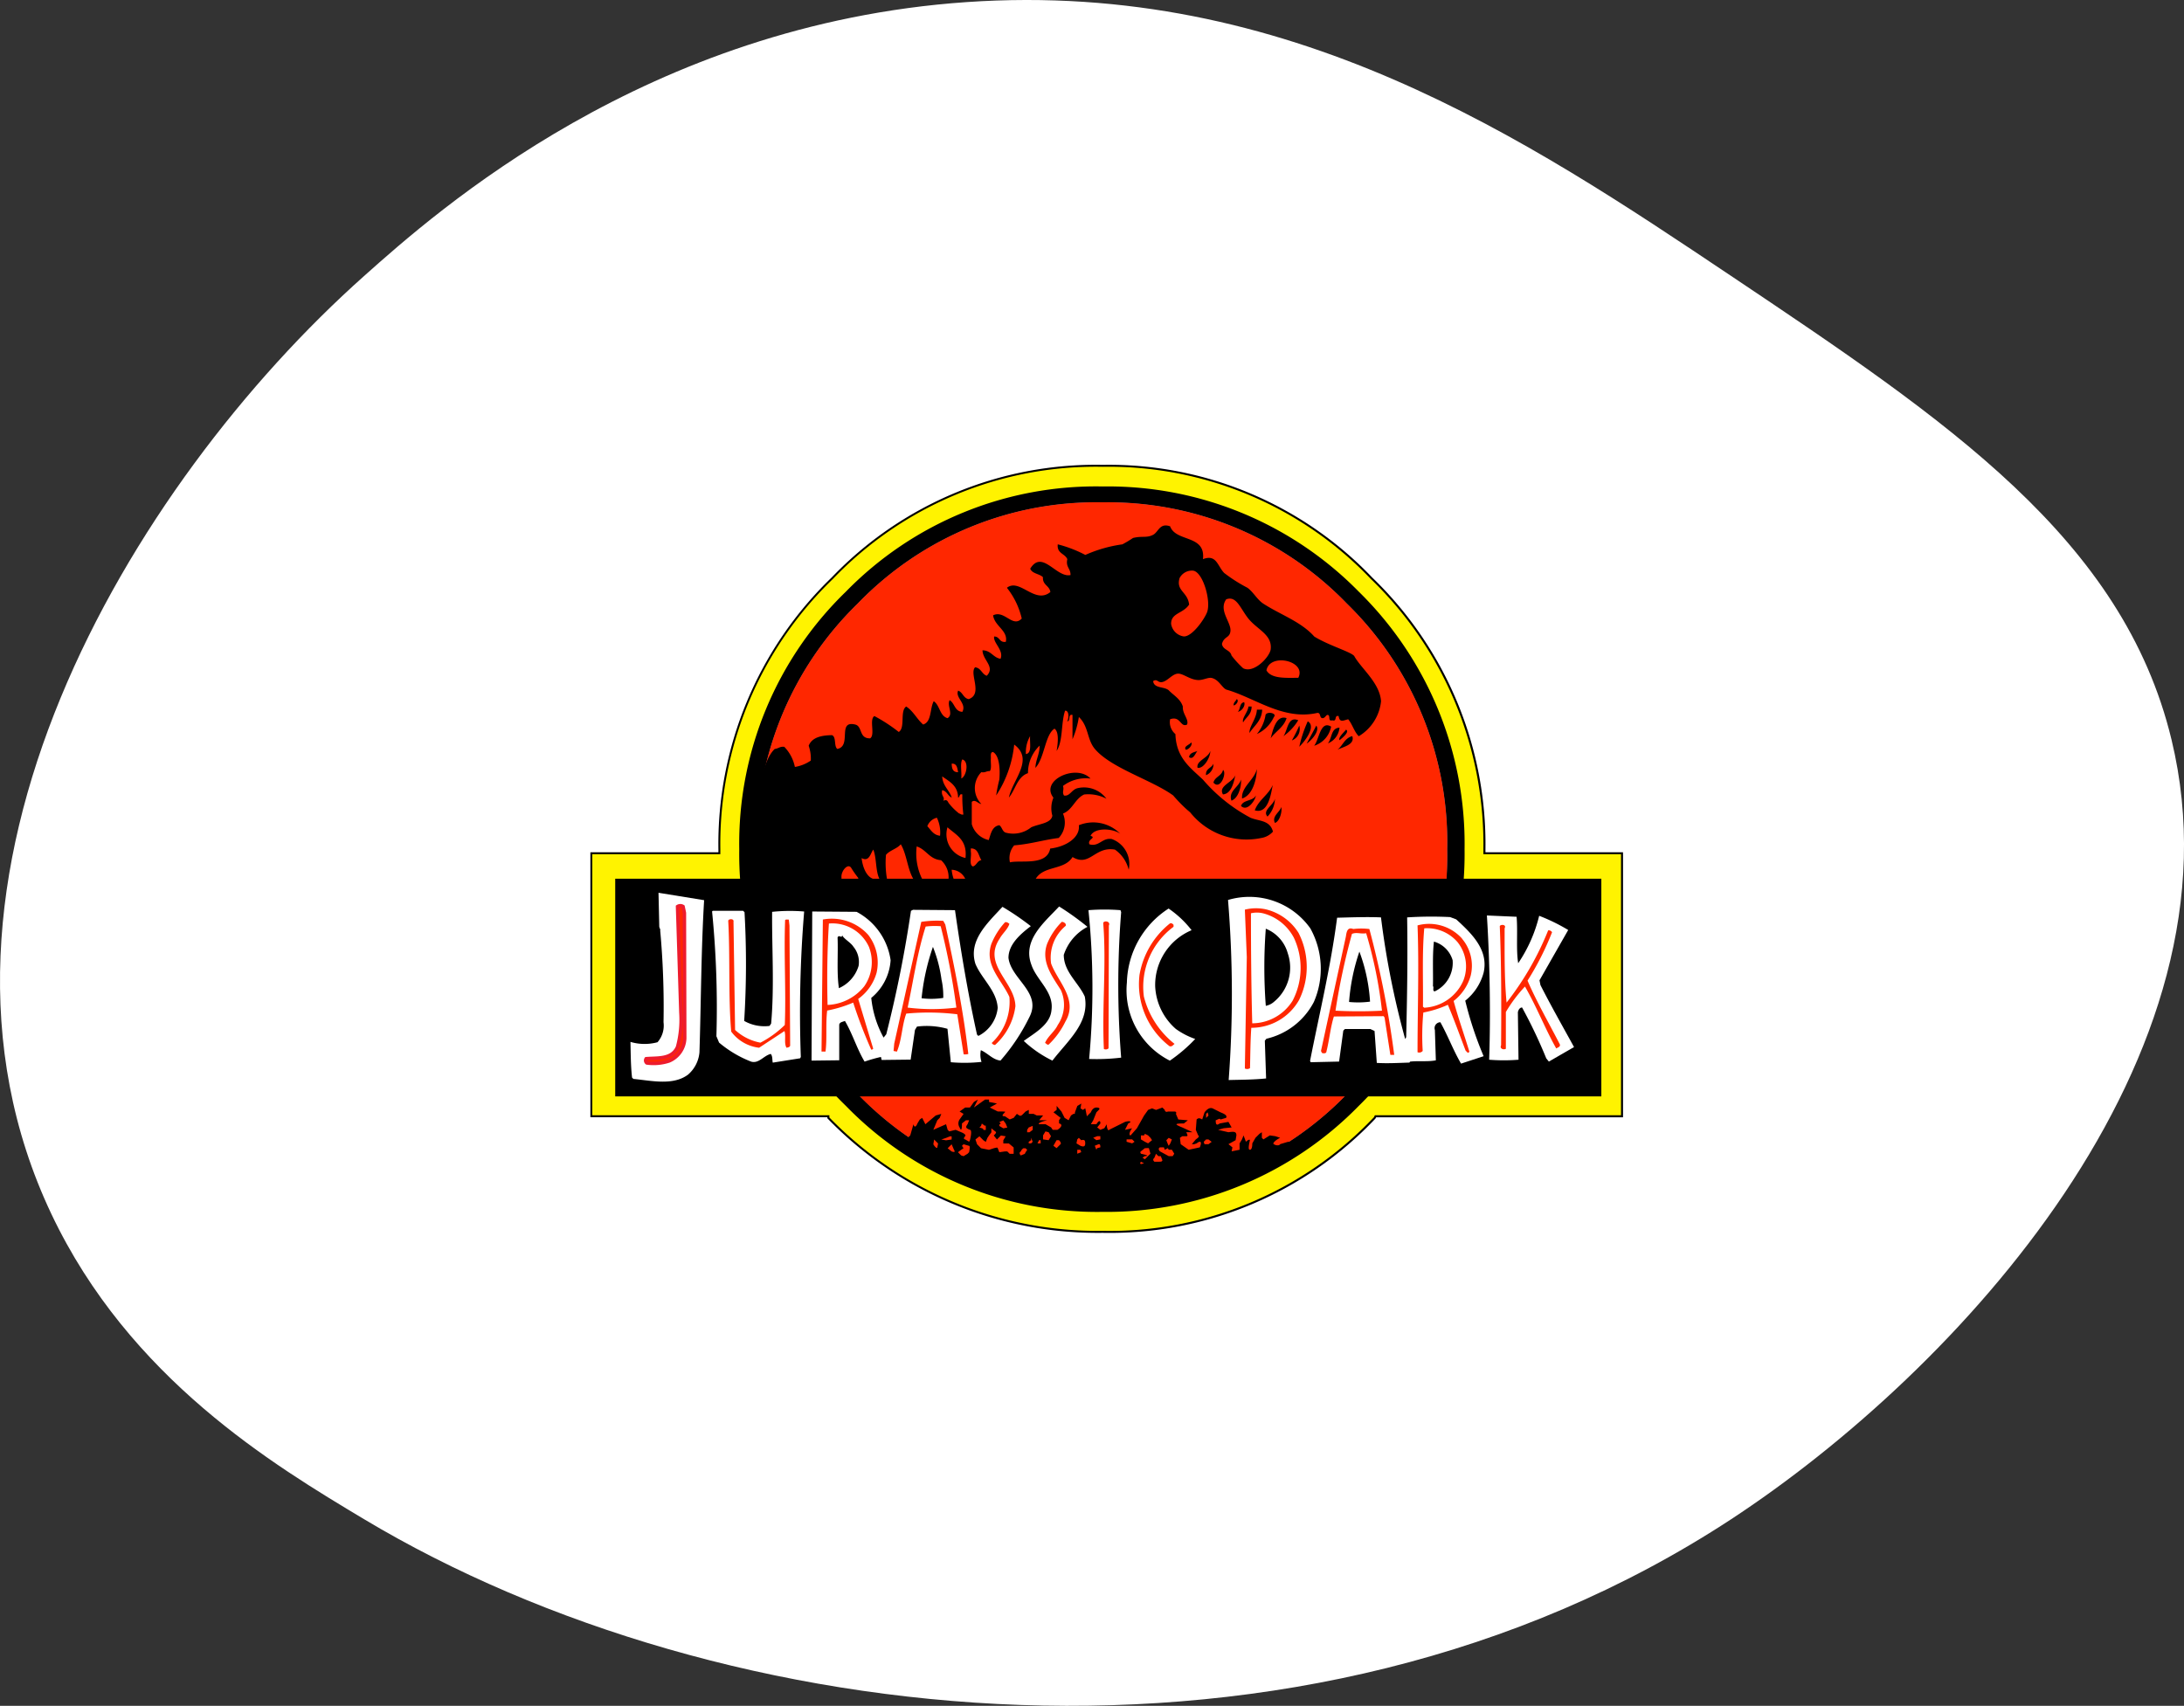 <svg xmlns="http://www.w3.org/2000/svg" xmlns:xlink="http://www.w3.org/1999/xlink" width="137.255" height="107.211" viewBox="0 0 137.255 107.211"><rect x="0" y="0" width="137.255" height="107.211" fill="#333333" stroke="none"/><defs><clipPath id="clip-path"><rect id="Rectangle_270" data-name="Rectangle 270" width="137.255" height="107.211" fill="#fff"></rect></clipPath></defs><g id="jurassic_park_blokkal" data-name="jurassic park blokkal" transform="translate(-1299 -1700.72)"><g id="Group_384" data-name="Group 384" transform="translate(1299 1700.72)" clip-path="url(#clip-path)"><path id="Path_167" data-name="Path 167" d="M108.8,17.348c13.569,9.092,24.616,16.495,27.669,29.134,4.827,19.986-13.552,39.743-27.669,49-26.987,17.693-63.47,13.444-85.92,0-5.678-3.4-14.753-8.835-19.66-19.2C-6.709,55.3,8.163,30.464,22.88,17.348,27.453,13.271,40.637,1.521,60.742.132c20.275-1.4,35.189,8.593,48.057,17.216" transform="translate(0 0)" fill="#fff"></path></g><g id="jurassic_park_logo" data-name="jurassic park logo"><g id="g7015" transform="translate(1336.103 1729.933)"><path id="path7011" d="M-80.483-147.035V-130.5H-95.977l-.05.1a22.911,22.911,0,0,1-17.093,7.164,23.479,23.479,0,0,1-17.242-7.164v-.1h-14.893v-16.533h8.046v-.25a23.073,23.073,0,0,1,7.1-17.035,22.835,22.835,0,0,1,16.993-7.064,22.693,22.693,0,0,1,16.893,7.064,23.072,23.072,0,0,1,7.1,17.035v.25Z" transform="translate(145.318 171.447)" fill="#fff300"></path><path id="path7013" d="M-114.023-124.079a23.631,23.631,0,0,1-17.287-7.183l-.018-.018v-.064h-14.893V-148h8.046v-.188a23.271,23.271,0,0,1,7.115-17.079,22.975,22.975,0,0,1,17.037-7.082,22.859,22.859,0,0,1,16.938,7.083A23.269,23.269,0,0,1-89.97-148.19V-148h8.646v16.659H-96.841l-.044.082A22.981,22.981,0,0,1-114.023-124.079Zm-17.18-7.253a23.506,23.506,0,0,0,17.18,7.127,22.859,22.859,0,0,0,17.041-7.138l.063-.127h15.469v-16.408H-90.1v-.313a23.148,23.148,0,0,0-7.079-16.99,22.738,22.738,0,0,0-16.848-7.046,22.854,22.854,0,0,0-16.948,7.045,23.15,23.15,0,0,0-7.079,16.991v.313H-146.1v16.408H-131.2Z" transform="translate(146.221 172.352)"></path></g><path id="path7017" d="M43.671-137.8a21.221,21.221,0,0,1,6.6,15.782,21.19,21.19,0,0,1-6.6,15.732,21.039,21.039,0,0,1-15.643,6.563,21.258,21.258,0,0,1-15.743-6.563,21.379,21.379,0,0,1-6.6-15.732,21.41,21.41,0,0,1,6.6-15.782,21.258,21.258,0,0,1,15.743-6.563A21.039,21.039,0,0,1,43.67-137.8Z" transform="translate(1340.273 1876.114)" fill="#00a0ff"></path><path id="path7019" d="M42.466-128.514a20.93,20.93,0,0,0-6.3-15.431,20.839,20.839,0,0,0-15.344-6.363,20.792,20.792,0,0,0-15.393,6.363A20.974,20.974,0,0,0-.915-128.514a20.943,20.943,0,0,0,6.347,15.381,20.793,20.793,0,0,0,15.393,6.363,20.841,20.841,0,0,0,15.344-6.363A20.9,20.9,0,0,0,42.466-128.514ZM36.918-144.7a22.19,22.19,0,0,1,6.647,16.183,22.158,22.158,0,0,1-6.647,16.133,22.13,22.13,0,0,1-16.093,6.663,22,22,0,0,1-16.143-6.663,22.01,22.01,0,0,1-6.7-16.133,22.04,22.04,0,0,1,6.7-16.183,21.955,21.955,0,0,1,16.143-6.613A22.082,22.082,0,0,1,36.918-144.7Z" transform="translate(1347.477 1882.608)"></path><path id="path7021" d="M58.157-114.242a20.919,20.919,0,0,1-6.3,15.389A20.862,20.862,0,0,1,36.5-92.487a20.814,20.814,0,0,1-15.4-6.366,20.964,20.964,0,0,1-6.35-15.389,21,21,0,0,1,6.35-15.439,20.813,20.813,0,0,1,15.4-6.366,20.861,20.861,0,0,1,15.352,6.366A20.951,20.951,0,0,1,58.157-114.242Z" transform="translate(1331.797 1868.337)" fill="#ff2700"></path><path id="path7023" d="M-119.843,230.837H-58.22v13.377h-61.623Z" transform="translate(1457.657 1525.262)"></path><path id="path7025" d="M-122.151,242.2V228.519h61.973V242.2h-61.973Z" transform="translate(1459.815 1527.429)"></path><path id="path7027" d="M150.106,444.121l.2.151.25-.1.15-.25c0,.25.1.451.15.351l1-.5c.35-.1.45,0,.2.1l-.2.4.45-.1c-.2.25-.2.451-.1.451l.4-.451.45-.8.25-.351.25-.1.25.1.4-.15.15.15c0,.1.1.15.2.1h.4c.1,0,.15.05.1.15l.15.351.6.05-.25.2c-.6,0-.6.05-.1.251l.65.3h-.4c.1.2.1.251,0,.251h-.25l-.15.1.05.4.5.351.7-.151c.15-.35.05-.451-.2-.25l-.15.05h-.15l.25-.3c.15-.1.25-.2.15-.25l-.15-.351.05-.651c.1-.1.2-.1.35,0l.15-.451c.2-.25.35-.3.5-.25l.5.25c.25.1.45.2.35.351l-.35.1c-.05-.1-.15,0-.3.05,0,.251.05.351.25.2l.55-.1.2.351-.5.05-.35.1.65.15c.35-.05.5-.05.5.2l-.05.3-.45.25.25.2-.05.251.5-.1v-.4l.15-.25.1-.251.15.4c.15-.15.25-.15.25-.1-.1.451-.1.6,0,.6s.15-.15.15-.4l.2-.351.25-.25.15-.1v.351l.1.1.4-.251.35.05.3.1c-.3.15-.5.351-.4.4.15.1.35.1.4,0l.5-.15c.25.1.6-.1.949-.4l.8-.7h.2l-.1.351a14.86,14.86,0,0,1-5.348,3.156l-3.748,1-3.548.6a23.841,23.841,0,0,1-7.5-1.152,14.4,14.4,0,0,1-7.2-4.108,3.874,3.874,0,0,0,1.349.852l.25.15.15-.15.2-.7c.05.2.15.2.25-.05l.15-.25.15-.1.2.4.65-.551.35-.1-.1.251-.15.15-.25.6.8-.351.1.351.1.1.4-.1.35.15c.25.1.3.2.25.251-.1.1-.1.2,0,.2l.25.15.05-.1c.1-.4.1-.651,0-.651-.25-.1-.3-.15-.15-.351l.1-.25h-.2l-.25.2c0,.4-.05.5-.15.251a.455.455,0,0,1,0-.5l.25-.351-.25-.15.35-.25h.3l.25-.351.25-.15-.25.5.7-.5h.25v.15l.5.1-.45.25.5.25c.45,0,.5,0,.45.05-.2.2-.2.25,0,.25l.3.2.25-.1.2-.251.15.1c.1.05.15,0,.25-.1l.15-.15.2-.1v.25h.3l.2.1h.4l-.25.3h.5c-.4.1-.6.2-.5.25h.4l.35.2.1.151h.3c.25-.151.35-.351.1-.4v-.2l.1-.15-.45-.351.2-.15v-.25l.3.351.2.4.25.15.15-.3.15-.1c.1,0,.1,0,.1-.1l.15-.4.25-.15-.05.3.15.1.15-.1.1.5.25-.25c.1-.25.25-.3.35-.3.15,0,.25.05.15.15l-.15.15-.2.5-.15.251h.35c.15-.251.25-.25.25-.05l-.2.251h0Zm.2.752v-.2h-.2l-.25.1.2.15Zm0,.5c0-.1,0-.2-.1-.2l-.25.1.1.251.05-.1Zm1.649-.35.35.1.15-.1-.15-.15h-.35Zm.9-.15.25.15.2.1.25-.2-.1-.15-.15-.15-.2-.1-.05.1h-.2v.251Zm.25.551-.25.2c-.05.05-.05.05,0,.15.45.1.5.15.25.15l-.15.1.15.1.35-.351-.1-.35Zm-7.3-1.3-.1.151v.15h.15l.2-.15v-.251l-.25.1Zm0,.9v.1h.15l.1-.1-.1-.251v.15Zm.75-.1h-.1l-.1.2h.2Zm.15-.05.35.05.15-.251-.15-.251-.2-.05-.15.25Zm.85.551.25-.251c.05-.05,0-.15-.1-.25h-.15l-.2.351.2.15Zm1.25-.3.25.151c.25.1.3,0,.3-.151,0-.2-.05-.25-.25-.2l-.15-.15-.1.1Zm.05.651.25-.1-.05-.15h-.2Zm4.848.25c-.1.1-.1.151,0,.251h.25c.15,0,.25,0,.25-.1l-.1-.25h-.15l-.15-.151-.1.25Zm-.9.351.05.05.2-.05-.2-.1Zm1.249-.751.55.3h.25l.1-.151-.15-.25h-.2l-.05-.1-.2.1-.05-.151h-.25c-.1.05-.1.151,0,.251Zm.4-.7.1.25.05.1.1-.15.1-.25-.2-.1Zm2.5-1.653v.251l.15-.15-.05-.2Zm-.15,1.754.05.15h.25l.2-.15-.2-.15h-.15Zm-13.994-1-.1.1c.15.05.25.05.25.151h.15c0-.251,0-.351-.05-.251l-.2-.15-.05.15Zm-1.1,1.152-.1.1.1.15-.15.1-.2.151.2.2.15.05.25-.151.1-.1c.05-.25.05-.4,0-.4Zm.85,0,.25.251.5.1.3-.1c.2-.051.25-.05.25,0l.1.25.35-.05h.15l.15.15h.25v-.4l-.3-.25h-.35v-.2l.15-.251-.3-.05-.25.251-.2-.251c.1-.1.2-.2.1-.25l-.25-.2v.251l-.15.2-.1.15-.1.25-.15-.1-.25-.251-.25.2.1.3Zm1.4-1.4q.15.15,0,.15v.1l.25.15.25-.05-.1-.25-.15-.2Zm1.5,1.653-.1.1-.05.1c-.1.05-.1.15,0,.25l.25-.1.05-.1.1-.15-.1-.1Zm-5.148-.551.3.05.35-.05v-.2h-.1l-.25.1Zm-.5.3c.15.251.25.251.25.2l.05-.25-.25-.25-.05.3Zm1.05.1-.15.151.25.2c.15.05.25.05.15-.1l-.15-.351Z" transform="translate(1217.846 1327.458)"></path><path id="path7029" d="M43.724-102.668c.166.107-.046.393-.2.4C43.521-102.471,43.665-102.527,43.724-102.668Zm2.264,5.394c-.105.5-.265,1.86-1.132,1.6C45.1-96.338,45.715-96.637,45.988-97.273Zm-2.331-.666c-.1.324-.2,1.216-.8,1.265C42.532-97.233,43.519-97.423,43.658-97.939Zm1.865-3.663c0-.342.783-.188.533.067a2.171,2.171,0,0,1-1.066,1.066,2.519,2.519,0,0,0,.533-1.132Zm.151-.1-.018.007Zm-5.019,6c.047.053.094.106.14.16a9.65,9.65,0,0,1-1.065-1.066h0c-1.345-.975-3.921-1.724-4.928-2.93-.492-.589-.382-1.417-1-2a5.892,5.892,0,0,1-.4,1.4v-1.532c-.317-.073-.092.4-.333.4.1-.15.141-.684-.133-.666-.261.76-.123,1.919-.533,2.531.068-.392.18-1.191-.133-1.4-.591.363-.628,1.859-1.2,2.464.023-.532.265-.845.267-1.4a2.387,2.387,0,0,0-.733,1.732c-.68.23-.781,1.039-1.2,1.532.241-1.139,1.6-2.388.333-3.33a7.092,7.092,0,0,1-1.132,3.2,9.049,9.049,0,0,1,.2-1c.052-.624.016-1.5-.4-1.732-.17.007-.132.223-.133.4-.025.264.061.638-.067.8-.214-.015-.282.118-.533.067a1.431,1.431,0,0,0,0,2c-.216-.024-.384-.315-.6-.133v1.4a1.423,1.423,0,0,0,1.066,1c.135-.4.207-.859.666-.932.174.115.183.394.4.466a1.8,1.8,0,0,0,1.6-.333c.489-.227,1.252-.242,1.332-.733a1.742,1.742,0,0,1,.067-1.132c-.865-1.1,1.457-2.145,2.331-1.2a2.369,2.369,0,0,0-1.732.466c.092.25-.076.372.067.6.377.061.468-.377.866-.466a1.758,1.758,0,0,1,1.8.666,2.463,2.463,0,0,0-1.4-.266c-.579.264-.723.964-1.332,1.2a1.415,1.415,0,0,1-.267,1.532c-1.09.146-1.706.373-2.8.466a1.222,1.222,0,0,0-.266,1.066c.681-.158,2.323.24,2.531-.866.979-.11,1.894-.687,1.8-1.465a2.382,2.382,0,0,1,2.6.533c-.444-.329-1.606-.419-1.865.133.4.126-.228.217-.067.533.607.172.793-.427,1.4-.333a1.673,1.673,0,0,1,1.066,1.931,2.188,2.188,0,0,0-.866-1.265c-1.268-.227-1.583,1.116-2.664.466-.52.856-1.835.512-2.331,1.4h-4.4a.975.975,0,0,0-.866-.6,2.512,2.512,0,0,0,.133.6h-.331a1.447,1.447,0,0,0-.468-1.2c-.74-.059-.923-.676-1.532-.866a3.637,3.637,0,0,0,.352,2.065h-.551c-.378-.621-.424-1.574-.8-2.2-.244.289-.692.373-.932.666a5.972,5.972,0,0,0,.067,1.532H21.28c-.266-.489-.179-1.331-.4-1.865-.177.243-.257.794-.733.533.066.582.312,1.216.8,1.332H19.891a.177.177,0,0,0,.057-.066,7.138,7.138,0,0,1-.466-.666c-.209-.285-.63.217-.6.6v.133H13.466c-.005-2.262-.039-6.932,1.195-8.165l.027-.027h0c.227-.017.32-.168.6-.133a2.544,2.544,0,0,1,.666,1.265,2.458,2.458,0,0,0,1-.4,2.451,2.451,0,0,0-.133-.932c.2-.514.766-.655,1.465-.666.284.115.11.689.333.866.934-.178-.03-1.821,1.132-1.532.464.115.215.882.932.866.336-.22-.077-1.187.267-1.4a10.069,10.069,0,0,1,1.532,1c.425-.263.058-1.318.466-1.6.448.285.674.791,1.066,1.132.548-.162.412-1.008.666-1.465.39.254.367.921.866,1.066.4-.24-.055-.784.133-1.132.326.185.31.711.8.733.285-.53-.466-.887-.266-1.332.295.1.324.475.666.533.913-.321.014-1.6.4-2,.38.042.419.425.733.533.552-.563-.261-.985-.266-1.6.547.008.656.454,1.132.533.224-.532-.48-1.01-.4-1.4.362-.007.312.4.733.333.15-.712-.705-.977-.8-1.665.721-.356,1.228.813,1.8.2a4.876,4.876,0,0,0-.932-1.931c.8-.63,1.762,1.067,2.731.266-.055-.411-.5-.43-.466-.932-.222-.222-.675-.213-.8-.533.753-1.235,1.636.584,2.531.4.018-.418-.312-.487-.2-1-.151-.36-.668-.353-.6-.932a7.9,7.9,0,0,1,1.732.666,8.589,8.589,0,0,1,2.331-.666,7.182,7.182,0,0,0,.666-.4c.583-.144.849.017,1.265-.2.337-.176.409-.766,1.066-.533.368,1.008,2.245.508,2.064,2.065.851-.331.91.426,1.332.866a9.853,9.853,0,0,0,1.465.932c.374.27.612.749,1,1,1.094.707,2.358,1.122,3.2,2.065.934.583,2.463,1.008,2.531,1.265.464.789,1.581,1.656,1.665,2.8a2.91,2.91,0,0,1-1.4,2.2c-.291-.286-.4-.751-.666-1.066-.339.09-.536.215-.6-.2-.3-.078-.072.372-.4.266-.32.1-.061-.383-.333-.333-.089.066-.131.18-.266.2-.226,0-.1-.342-.333-.333-2.155.492-3.928-.953-5.728-1.465-.272-.118-.475-.645-.932-.733-.229-.044-.533.156-.866.133-.525-.036-.932-.433-1.265-.4-.356.036-.652.495-1,.533-.251.027-.273-.225-.533-.067.045.488.741.324,1,.6h0c.309.312.717.526.866,1h0c-.037.46.392.8.266,1.132-.429.209-.394-.569-1.066-.333a.973.973,0,0,0,.333.932c.047,1.5.94,2.112,1.731,2.864a10.341,10.341,0,0,0,3,2.4c.541.217,1.205.141,1.4.866a1.248,1.248,0,0,1-.733.4,4.529,4.529,0,0,1-4.462-1.6q-.069-.081-.14-.16ZM54.2-91.346h0Zm-27.056-.8c.238-.073.264-.358.533-.4-.191-.275-.188-.744-.666-.733v.2c.055.3-.128.839.133.932Zm-1.6-2.464a1.523,1.523,0,0,0,1.132,1.931C26.8-93.828,26.079-94.125,25.543-94.609Zm-.466.533a2.116,2.116,0,0,0-.2-1.132.852.852,0,0,0-.6.533C24.505-94.438,24.656-94.122,25.076-94.077Zm1.2-1.4c.09.021.127.095.266.067a9.1,9.1,0,0,1-.067-1.265c-.214-.058-.138.173-.266.2-.017-.76-.546-1.007-1-1.332.035.609.443.845.6,1.332-.249-.106-.3-.414-.6-.466-.09.381.2.425.067.666.2-.076.247-.039.333.133A3.761,3.761,0,0,0,26.275-95.475Zm-.067-2.6c-.051-.26-.073-.549-.4-.533C25.809-98.295,25.89-98.065,26.209-98.072Zm.266-.8c-.154.268-.023.821-.067,1.2C26.734-97.8,26.923-98.758,26.475-98.872Zm4.262-1.465a2.019,2.019,0,0,0-.266,1.132C30.872-99.27,30.7-99.912,30.737-100.337Zm14.852-4.129c.3.525,1.169.474,2,.466C48.136-105.065,45.795-105.6,45.589-104.466Zm-1.465-.133c.678.348,1.681-.724,1.732-1.2.1-.951-.9-1.237-1.465-2-.476-.64-.714-1.367-1.332-1.132-.5.7.325,1.439.266,2-.046.441-.4.314-.533.8.052.392.523.365.6.733a6.165,6.165,0,0,0,.733.8Zm-4.529-2.8a.938.938,0,0,0,.8.8c.541.016,1.316-1.12,1.465-1.532.253-.7-.255-2.487-.866-2.6a.872.872,0,0,0-.866.466c-.237.814.514.857.6,1.665-.375.57-1.129.516-1.132,1.2Zm6.926,11.522c.061.262-.082.893-.4,1C45.914-95.3,46.416-95.544,46.521-95.875Zm-.4-.533a1.671,1.671,0,0,1-.466,1.132C45.3-95.668,46.053-96.005,46.122-96.408Zm-1.2-.2c.007.227-.511,1.072-.932.666C44.113-96.352,44.755-96.243,44.923-96.607Zm-.932-1c.036.414-.153,1.179-.6,1.332C43.176-96.878,43.856-97.133,43.991-97.606Zm-1.132-.6c.26.171-.164,1.306-.6.8C42.345-97.787,42.772-97.825,42.858-98.206Zm2.131-.067c-.018.648-.255,1.654-.932,1.865C43.995-97.142,44.811-97.559,44.99-98.272Zm-2.731-.333a.752.752,0,0,1-.466.733C41.75-98.315,42.147-98.317,42.259-98.605Zm-.2-.8c.033.353-.394,1.148-.8,1.066C41.161-98.8,41.927-98.951,42.059-99.4Zm-.8,0c-.139.155-.262.588-.533.4C40.76-99.283,41.028-99.325,41.26-99.4Zm-.4-.533c.114.119-.122.452-.333.466C40.353-99.694,40.753-99.788,40.86-99.937Zm10.123-.4c.184.55-.548.671-.932.866C50.386-99.735,50.5-100.216,50.983-100.337Zm-.4-.4c.273.123-.239.54-.4.666C50.091-100.255,50.445-100.562,50.584-100.736Zm-.4-.133a1.174,1.174,0,0,1-.733,1C49.718-100.181,49.627-100.85,50.184-100.87ZM48.719-101c.255.313-.3.937-.6,1.132C48.317-100.251,48.53-100.615,48.719-101Zm-1.066,0a.767.767,0,0,1-.466.932A8.779,8.779,0,0,0,47.653-101Zm2,.067a1.564,1.564,0,0,1-1.066,1.2C48.906-100.116,48.973-101.348,49.651-100.936Zm-2,1.265a7.974,7.974,0,0,1,.533-1.6C48.748-100.944,47.969-99.972,47.653-99.671Zm-.067-1.665a3.433,3.433,0,0,1-.932,1C46.923-100.676,46.92-101.615,47.587-101.336Zm-.733-.133c-.179.576-.685.824-1,1.265C45.961-100.548,46.162-101.709,46.854-101.469ZM45.323-102c-.036.719-.507,1-.8,1.465-.029-.407.442-.889.466-1.465Zm-.866-.2h.2c0,.512-.351.67-.533,1-.094-.273.3-.634.333-1Zm-.267-.266c.091.192-.13.556-.4.6C43.964-102.029,43.889-102.436,44.19-102.468Z" transform="translate(1333.001 1847.324)"></path><path id="path7031" d="M-75.924,351.807h0Z" transform="translate(1416.589 1412.143)" fill="#fff"></path><path id="path7033" d="M-78.262,298.173h0Z" transform="translate(1418.775 1462.296)" fill="#fff"></path><path id="path7035" d="M-75.933,351.8h0l0,0v0h0Z" transform="translate(1416.599 1412.152)" fill="#fff"></path><path id="path7037" d="M-36.913,271.593s0,0,.006-.006a.005.005,0,0,1,0,0Z" transform="translate(1380.109 1487.156)" fill="#fff"></path><path id="path7039" d="M-20.247,380.962h0Z" transform="translate(1364.525 1384.88)" fill="#fff"></path><path id="path7041" d="M26.345,388.791h0Z" transform="translate(1320.957 1377.56)" fill="#fff"></path><path id="path7043" d="M293.392,391.111s0,0,0,0h0Z" transform="translate(1071.243 1375.389)" fill="#fff"></path><path id="path7045" d="M248.264,306.626h0Z" transform="translate(1113.439 1454.391)" fill="#fff"></path><path id="path7047" d="M230.838,364.644h0a.017.017,0,0,1-.011,0h0Z" transform="translate(1129.745 1400.139)" fill="#fff"></path><path id="path7049" d="M254.9,366.628h0Z" transform="translate(1107.231 1398.283)" fill="#fff"></path><path id="path7051" d="M248.247,306.62l0,0h0v0Z" transform="translate(1113.457 1454.398)" fill="#fff"></path><path id="path7053" d="M199.849,385.9h0Z" transform="translate(1158.713 1380.266)" fill="#fff"></path><path id="path7055" d="M195.528,343.329Z" transform="translate(1162.753 1420.07)" fill="#fff"></path><path id="path1966" d="M476.445,248.548a5.228,5.228,0,0,1,.222,4.624,4.51,4.51,0,0,1-2.982,2.312l-.1.122.08,2.373c-.77.081-1.6.081-2.352.1a72.661,72.661,0,0,0-.041-11.317,4.7,4.7,0,0,1,5.173,1.785" transform="translate(904.904 1510.522)" fill="#fff"></path><path id="path1974" d="M490.925,258.655a4.706,4.706,0,0,1,.021,4.2,3.443,3.443,0,0,1-3,1.744c-.061.832-.061,1.785-.081,2.536a.313.313,0,0,1-.324.02l.122-7-.122-2.982a2.889,2.889,0,0,1,1.318-.02,3.359,3.359,0,0,1,2.068,1.5" transform="translate(889.693 1500.719)" fill="#ff2700"></path><path id="path1978" d="M496.157,262.73a4.466,4.466,0,0,1-.061,4,3.011,3.011,0,0,1-2.536,1.419c-.061-2.251-.081-4.6-.081-6.916a1.649,1.649,0,0,1,.832.021,3.051,3.051,0,0,1,1.845,1.48" transform="translate(884.138 1496.887)" fill="#fff"></path><path id="path2002" d="M723.8,264.217c.081.933-.04,2.048.1,2.92a9.162,9.162,0,0,0,1.318-2.981,11.577,11.577,0,0,1,1.825.892l-1.805,3.164.061.3c.67,1.318,1.4,2.6,2.11,3.894l-1.582.913-.162-.2a30.9,30.9,0,0,0-1.521-3.2c-.162,0-.243.183-.264.3l.04,2.982a11.268,11.268,0,0,1-1.845,0c.1-2.9.04-6.166-.142-9.066" transform="translate(670.512 1494.123)" fill="#fff"></path><path id="path2010" d="M559.849,265.431c.953.872,2.048,1.907,1.724,3.346a3.379,3.379,0,0,1-1.156,1.765,22.651,22.651,0,0,0,1.156,3.489l-1.419.466c-.487-.832-.832-1.765-1.3-2.6a.369.369,0,0,0-.345.488l.061,1.906c-.507.1-1.1.02-1.622.081l-.04.061c-.69.02-1.379.061-2.049.02l-.142-2.008-.263-.122h-1.6l-.1.1-.264,1.946-1.785.041-.041-.082c.588-2.981,1.3-5.922,1.7-9,.832-.021,1.866-.061,2.758-.021a53.325,53.325,0,0,0,1.521,7.646l.062-.122c.061-2.555.1-4.989.061-7.524a24.027,24.027,0,0,1,2.7-.02" transform="translate(830.667 1493.072)" fill="#fff"></path><path id="path2026" d="M657.532,273.225a2.629,2.629,0,0,1,.547,2.313,3.06,3.06,0,0,1-1.075,1.6c.284,1.055.67,2.129.994,3.2l-.1.062-.141-.142c-.365-.953-.71-1.927-1.115-2.88a6.815,6.815,0,0,1-1.542.486,15.862,15.862,0,0,0-.04,2.414.279.279,0,0,1-.324.081c0-2.718.1-5.294,0-7.971a2.783,2.783,0,0,1,2.8.832" transform="translate(733.35 1486.494)" fill="#ff2700"></path><path id="path2030" d="M734.727,273.453c0,1.622-.02,3.123.122,4.665a18.583,18.583,0,0,0,2.616-4.543.245.245,0,0,1,.243.121,17.869,17.869,0,0,1-1.541,3.042c.588,1.359,1.339,2.657,2.028,4,.061.162-.142.2-.223.263-.71-1.258-1.237-2.637-1.967-3.893a9.109,9.109,0,0,0-1.2,1.6v2.312c-.142.082-.406,0-.3-.223.02-2.535.02-5.03-.082-7.484.041-.121.447-.121.3.142" transform="translate(658.832 1485.617)" fill="#ff2700"></path><path id="path2050" d="M662.192,277.443a2.435,2.435,0,0,1,.325,2.373,2.835,2.835,0,0,1-2.454,1.7l-.082-.062c.02-1.582-.061-3.366.082-4.928a2.516,2.516,0,0,1,2.129.913" transform="translate(728.446 1482.54)" fill="#fff"></path><path id="path2054" d="M507.912,278.484a2.776,2.776,0,0,1-.851,3.042,1.091,1.091,0,0,1-.528.264,32.109,32.109,0,0,1,0-4.847,2.327,2.327,0,0,1,1.379,1.541" transform="translate(872.017 1482.147)"></path><path id="path2058" d="M564.326,276.732a61.224,61.224,0,0,1,1.562,7.91h-.243l-.365-2.353-.061-.081-3.123.02c-.223.71-.285,1.481-.466,2.191,0,.142-.183.142-.284.1l-.061-.122,1.562-7.18c.041-.223.061-.649.467-.487a4.249,4.249,0,0,1,1.014,0" transform="translate(820.733 1482.379)" fill="#ff2700"></path><path id="path2086" d="M577.273,281.161a27.955,27.955,0,0,1,.994,4.868,27.961,27.961,0,0,1-2.921,0,41.7,41.7,0,0,1,1.035-4.827c.3-.121.548.02.892-.04" transform="translate(807.584 1478.213)" fill="#fff"></path><path id="path2094" d="M670.966,290.621a1.983,1.983,0,0,1-1.115,1.947c-.183,0-.04-.243-.122-.325.021-.872-.04-1.906.061-2.8a1.716,1.716,0,0,1,1.177,1.176" transform="translate(719.326 1470.457)"></path><path id="path2102" d="M589.791,302.279a5.755,5.755,0,0,1-1.318.02,12.715,12.715,0,0,1,.649-3.164,10.843,10.843,0,0,1,.669,3.143" transform="translate(795.31 1461.395)"></path><path id="path1970" d="M-102.817,242.665c-.189,3.166-.189,6.269-.293,9.561a2.084,2.084,0,0,1-.714,1.4c-.943.713-2.327.378-3.438.273l-.084-.084c-.084-.734-.084-1.552-.1-2.243a3.113,3.113,0,0,0,1.7.021,1.591,1.591,0,0,0,.378-1.258,52.832,52.832,0,0,0-.21-5.766c.021-.1-.016-.067-.058-.235l-.006-.289-.042-1.845" transform="translate(1446.068 1514.632)" fill="#fff"></path><g id="g1982" transform="translate(1339.566 1757.641)"><g id="g1988"><path id="path1990" d="M-90.479,254.647l.084.4.021,7.883a1.61,1.61,0,0,1-.985,1.426,3.12,3.12,0,0,1-1.4.125.2.2,0,0,1-.042-.272c.713-.063,1.614.063,1.97-.734a6.587,6.587,0,0,0,.21-2.16l-.21-6.667a.316.316,0,0,1,.357,0" transform="translate(92.843 -254.592)" fill="#ed1b2d"></path></g><g id="g1992"><path id="path1994" d="M-90.479,254.647l.084.4.021,7.883a1.61,1.61,0,0,1-.985,1.426,3.12,3.12,0,0,1-1.4.125.2.2,0,0,1-.042-.272c.713-.063,1.614.063,1.97-.734a6.587,6.587,0,0,0,.21-2.16l-.21-6.667A.316.316,0,0,1-90.479,254.647Z" transform="translate(92.843 -254.592)" fill="#ff2700" stroke="#ed1b2d" stroke-width="0.213"></path></g></g><path id="path1998" d="M277.442,256.719a3.073,3.073,0,0,0-1.488,1.761c0,1.069.923,1.74,1.32,2.62.315,1.657-1.09,2.789-2.034,4.026a7.294,7.294,0,0,1-1.8-1.237c.65-.483,1.657-1.007,1.74-1.929.168-1.153-.922-1.866-1.258-2.851-.587-1.552.8-2.663,1.74-3.67a17.33,17.33,0,0,1,1.782,1.279" transform="translate(1089.9 1502.255)" fill="#fff"></path><path id="path2006" d="M81.75,256.99c-.629.482-1.4,1.132-1.4,1.992.168,1.363,2.138,2.18,1.3,3.752a12.407,12.407,0,0,1-1.8,2.7c-.483-.042-.818-.482-1.237-.65a1.478,1.478,0,0,0,.042.735,9.877,9.877,0,0,1-1.928.021l-.21-2.1A4.817,4.817,0,0,0,74.6,263.3l-.126.209-.272,1.867-1.824.021-.042-.189a9.485,9.485,0,0,0-1.028.293c-.482-.8-.755-1.74-1.237-2.558-.126.063-.315.063-.357.231v2.243l-1.74.021.043-9.372,2.788.021a4.1,4.1,0,0,1,2.138,3.04,3.334,3.334,0,0,1-1.216,2.37,6.536,6.536,0,0,0,.775,2.495l.168-.21a77.017,77.017,0,0,0,1.552-7.757l.125-.064,2.642.021c.378,2.642.818,5.263,1.384,7.821l.084.084a2.224,2.224,0,0,0,1.216-1.762c-.063-1.09-1.007-1.824-1.4-2.767-.461-1.467.754-2.558,1.7-3.585a16.674,16.674,0,0,1,1.782,1.216" transform="translate(1282.028 1501.942)" fill="#fff"></path><path id="path2014" d="M377.316,258.747a3.738,3.738,0,0,0-2.285,3.522,3.787,3.787,0,0,0,1.3,2.684,4.775,4.775,0,0,0,1.216.629,9.817,9.817,0,0,1-1.594,1.363,4.96,4.96,0,0,1-2.7-4.906,5.705,5.705,0,0,1,2.621-4.654,6.332,6.332,0,0,1,1.447,1.363" transform="translate(996.567 1500.438)" fill="#fff"></path><path id="path2018" d="M338.168,258.45a57.831,57.831,0,0,0,0,9.141,12.869,12.869,0,0,1-2.013.084,48.027,48.027,0,0,0-.042-9.352,12.934,12.934,0,0,1,2.013,0" transform="translate(1031.292 1499.602)" fill="#fff"></path><path id="path2022" d="M-26.26,259.735a57.552,57.552,0,0,1-.021,6.835,2.576,2.576,0,0,0,1.593.314l.1-.146c.21-2.307.042-4.78.063-7.024a10.758,10.758,0,0,1,2.013-.021,77.452,77.452,0,0,0-.21,9.141l-.042.084-1.72.273c-.042-.147,0-.4-.126-.546-.44.1-.754.629-1.237.482a7.092,7.092,0,0,1-2.012-1.195l-.168-.4a61.065,61.065,0,0,0-.272-7.841l.042-.042h1.908" transform="translate(1372.05 1498.316)" fill="#fff"></path><path id="path2034" d="M80.6,268.441a2.848,2.848,0,0,1,.524,2.391,3.027,3.027,0,0,1-1.153,1.635l.943,3.124a.126.126,0,0,1-.125.063,29.657,29.657,0,0,1-1.132-2.956,7.815,7.815,0,0,1-1.635.5c-.105.839,0,1.8-.105,2.579h-.251l.084-8.3a3.078,3.078,0,0,1,2.851.964" transform="translate(1272.963 1491.036)" fill="#ff2700"></path><g id="g2038" transform="translate(1344.762 1758.492)"><g id="g2044" transform="translate(0)"><path id="path2046" d="M-12.457,267.861l.1,6.814a3.2,3.2,0,0,0,1.593.8,6.346,6.346,0,0,0,1.531-1.111c.084-2.1-.063-4.466.021-6.6.064-.043.147-.022.231-.022l.042.378.043,7.548c-.043.105-.147.105-.231.126-.168-.293-.021-.734-.126-1.049l-1.593,1.049A2.545,2.545,0,0,1-12.6,274.78c-.188-2.117-.063-4.8-.188-6.96,0-.126.356-.168.335.042" transform="translate(12.792 -267.715)" fill="#ff2700"></path></g></g><path id="path2062" d="M150.7,269.32c.567,2.621,1.132,5.388,1.446,8.135a.7.7,0,0,1-.293.021l-.4-2.516a14.848,14.848,0,0,0-3.208-.042c-.272.754-.272,1.635-.587,2.39l-.21-.042.042-.461,1.7-7.653a6.36,6.36,0,0,1,1.383-.063" transform="translate(1207.708 1489.508)" fill="#ff2700"></path><path id="path2066" d="M350.7,270.118l-.021,7.716a.254.254,0,0,1-.293.042c-.126-2.684.167-5.325-.042-7.925.063-.167.482-.1.356.168" transform="translate(1017.988 1488.773)" fill="#ff2700"></path><path id="path2070" d="M295.415,270.447v.1a2.594,2.594,0,0,0-.922,2.37c.42,1.153,1.72,2.264.9,3.648a5.006,5.006,0,0,1-1.049,1.446c-.1.042-.146-.063-.231-.1.168-.419.608-.713.8-1.132a2.245,2.245,0,0,0,.189-2.2c-.546-.86-1.258-1.782-.86-2.894a4.212,4.212,0,0,1,.922-1.384.292.292,0,0,1,.251.147" transform="translate(1070.564 1488.359)" fill="#ff2700"></path><path id="path2074" d="M241.663,270.676c-.1.335-.44.608-.608.922-1.111,1.656.965,2.726.986,4.257a3.962,3.962,0,0,1-1.279,2.432.256.256,0,0,1-.21-.125,3.534,3.534,0,0,0,1.111-2.894c-.482-1.07-1.593-1.992-1.132-3.334a4.5,4.5,0,0,1,.86-1.362c.125-.022.189.042.272.1" transform="translate(1120.773 1488.11)" fill="#ff2700"></path><path id="path2078" d="M85.785,273.389a2.659,2.659,0,0,1-.293,2.474,3.118,3.118,0,0,1-2.307,1.174c-.042-1.74-.021-3.48.084-5.116a2.524,2.524,0,0,1,2.516,1.468" transform="translate(1267.824 1486.844)" fill="#fff"></path><path id="path2082" d="M387.028,271.8v.126a4.689,4.689,0,0,0-1.865,4.382,5.513,5.513,0,0,0,1.929,2.977c-.105.084-.168.189-.315.146a4.911,4.911,0,0,1-1.887-4.486,5.281,5.281,0,0,1,1.908-3.229c.105-.043.168.021.231.084" transform="translate(985.724 1487.044)" fill="#ff2700"></path><path id="path2090" d="M163.1,274.172a45,45,0,0,1,.985,5.115,12.419,12.419,0,0,1-3.061,0c.357-1.677.608-3.459,1.132-5.094a4.821,4.821,0,0,1,.943-.021" transform="translate(1195.018 1484.761)" fill="#fff"></path><path id="path2098" d="M94.155,284.239a1.5,1.5,0,0,1,.335,1.216,2.232,2.232,0,0,1-1.237,1.4c-.146-.986-.042-2.139-.084-3.187.063-.147.168-.043.252-.043l.042-.084c.126.231.5.42.692.692" transform="translate(1258.469 1475.973)"></path><path id="path2106" d="M175.852,296.638a4.957,4.957,0,0,1,.1,1.111,4.945,4.945,0,0,1-1.362.021,14.071,14.071,0,0,1,.713-3.229,8.586,8.586,0,0,1,.545,2.1" transform="translate(1182.328 1465.691)"></path></g></g></svg>